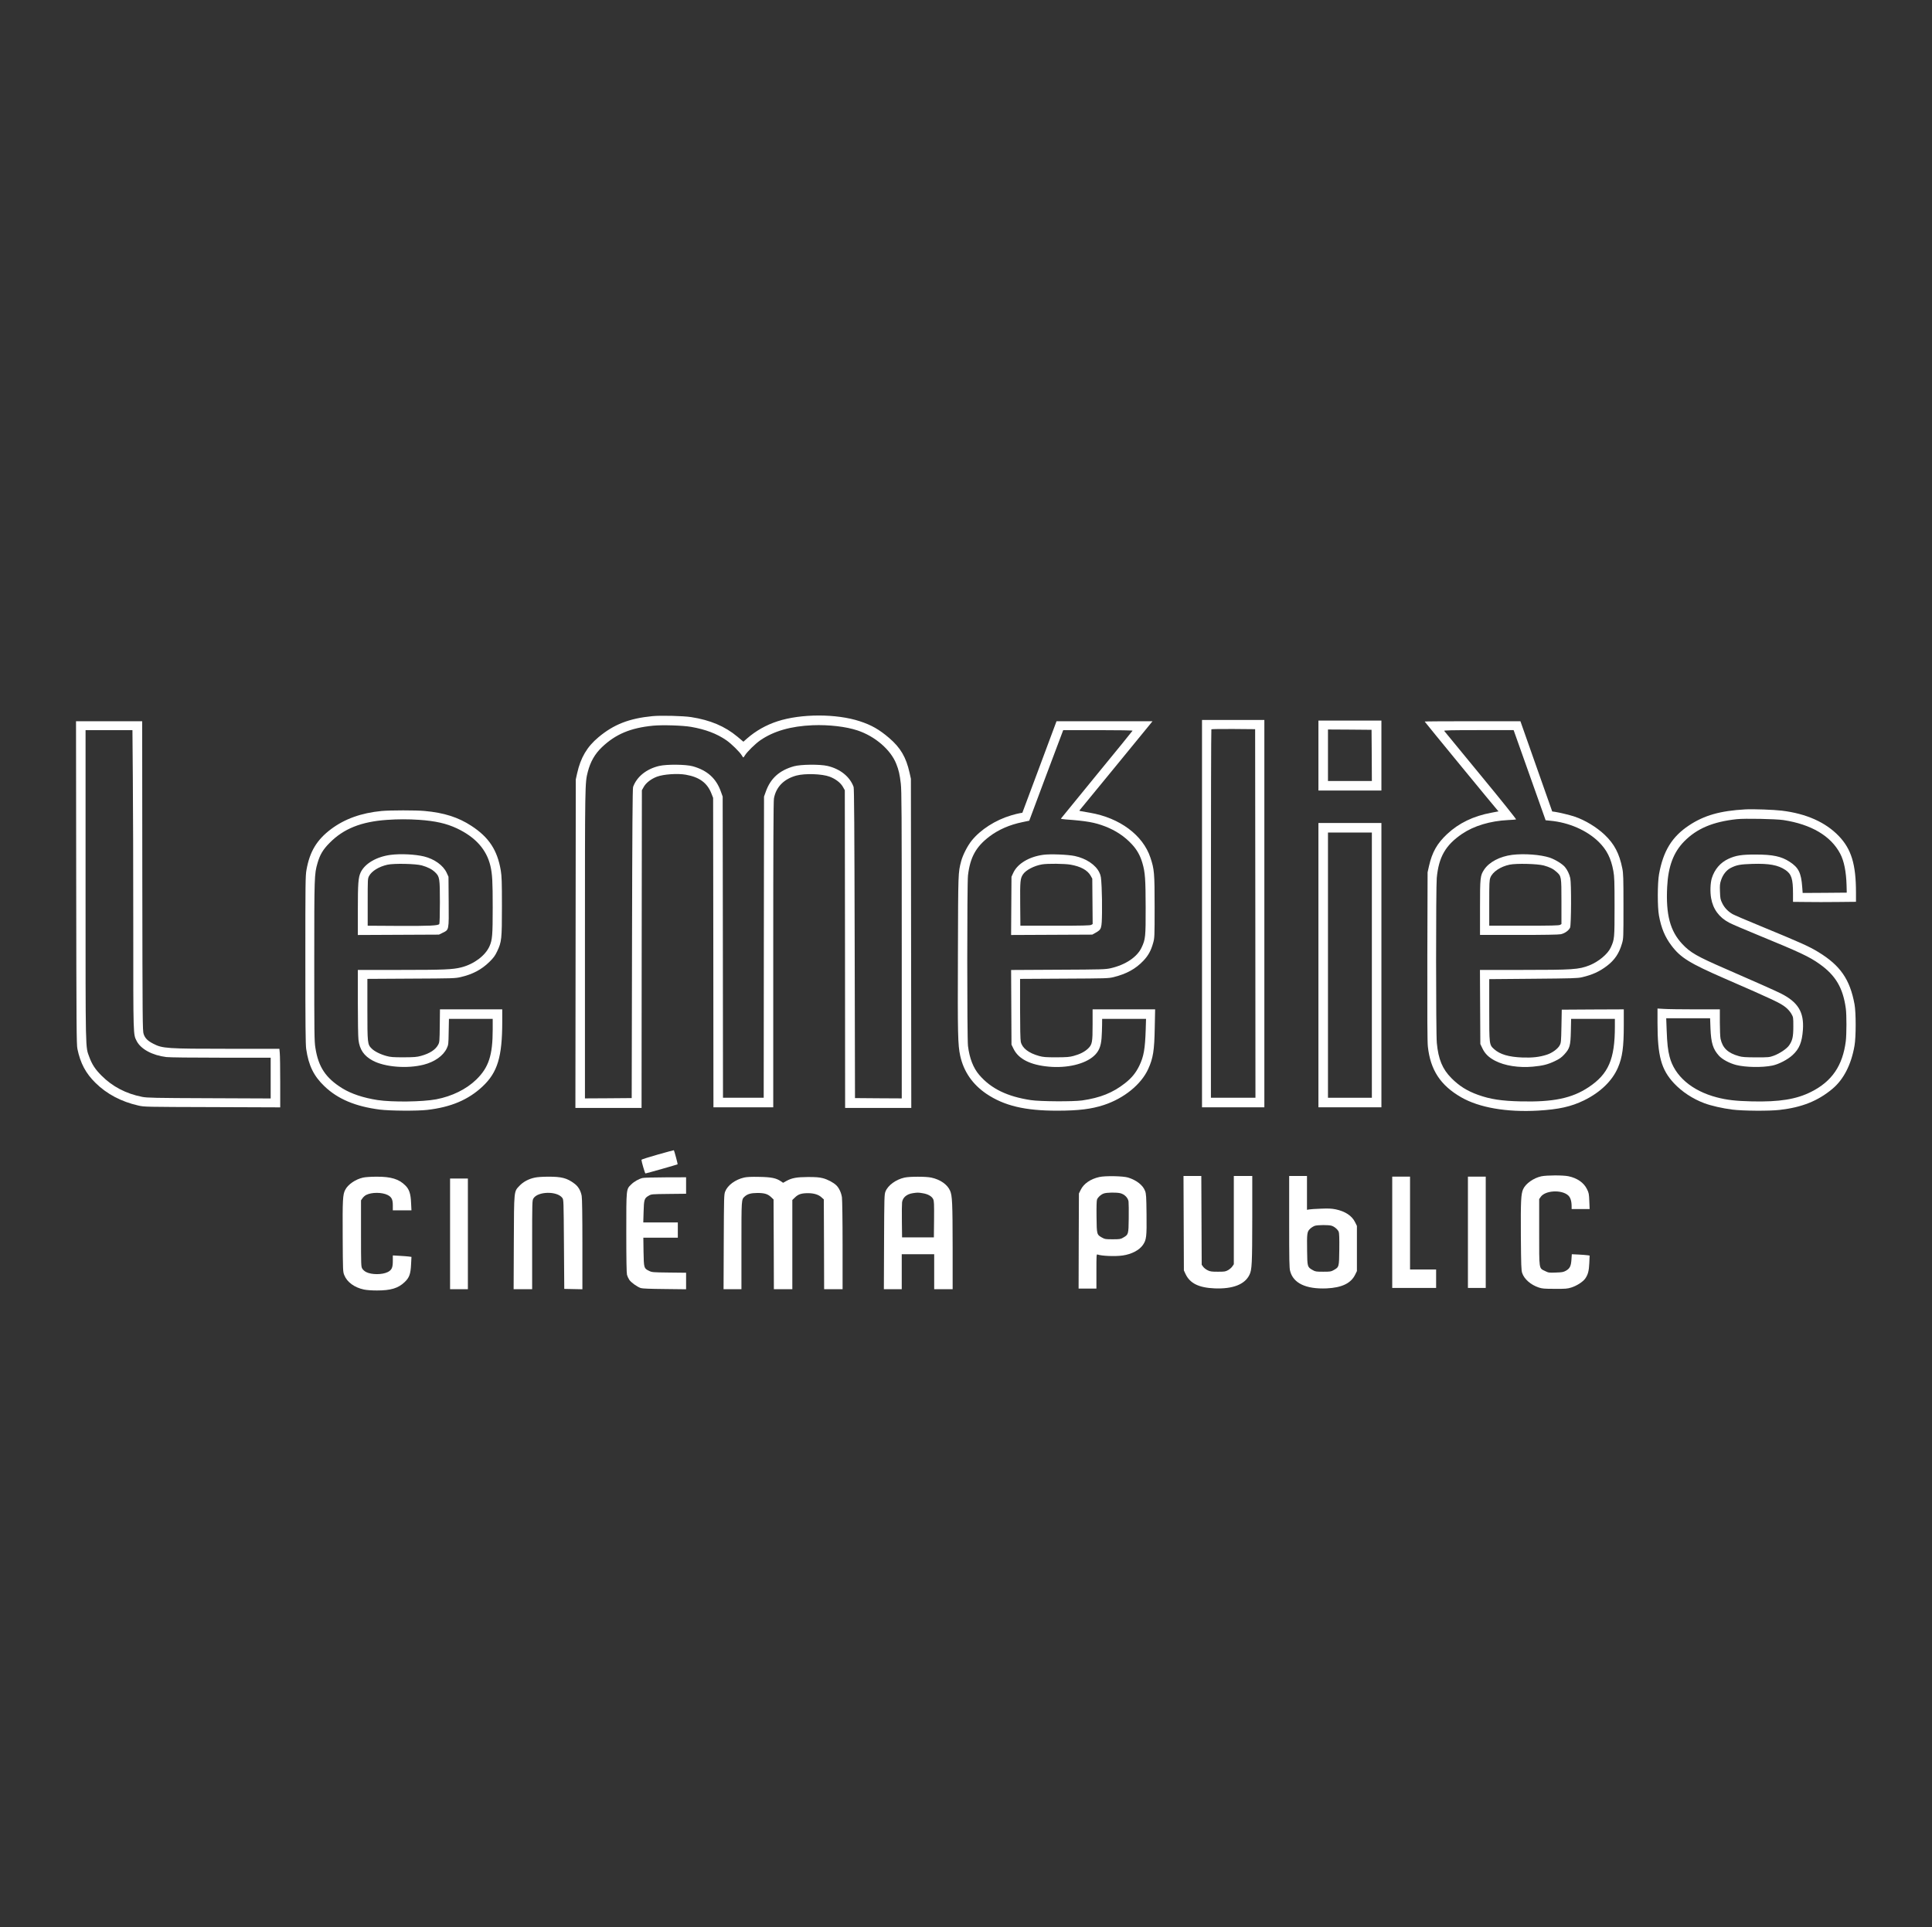 <?xml version="1.0" encoding="UTF-8"?> <!-- Generator: Adobe Illustrator 17.0.0, SVG Export Plug-In . SVG Version: 6.00 Build 0) --> <svg xmlns="http://www.w3.org/2000/svg" xmlns:xlink="http://www.w3.org/1999/xlink" id="Calque_1" x="0px" y="0px" width="445px" height="444px" viewBox="0 0 445 444" xml:space="preserve"><rect x="0" y="0" width="445" height="444" fill="#333333" stroke="none"/> <g transform="translate(0,947) scale(0.1,-0.1)"> <path fill="#FFFFFF" d="M1502.769,7820.199c-53.775-5.275-89.088-19.049-124.401-48.647 c-26.375-22.126-40.881-46.742-49.087-83.228l-3.077-13.92l-0.44-378.333l-0.44-378.479h76.194h76.194l0.293,366.024l0.44,365.878 l4.542,8.059c5.275,9.231,16.997,18.169,30.185,23.151c15.385,5.715,47.621,7.913,66.523,4.542 c31.21-5.421,49.526-18.902,59.05-43.665l3.81-9.671l0.44-356.354l0.293-356.5h68.868h68.868v351.372 c0,246.019,0.44,354.009,1.612,360.164c4.835,26.521,23.005,44.983,51.87,52.75c19.928,5.275,58.904,3.956,76.487-2.638 c13.334-4.981,25.056-13.92,30.331-23.151l4.542-8.059l0.44-365.878l0.293-366.024h76.194h76.194l-0.44,379.212l-0.439,379.065 l-3.077,13.92c-8.059,35.899-20.807,57.585-46.889,80.004c-23.151,19.781-40.881,29.891-67.842,38.683 c-53.629,17.583-135.098,17.583-189.459-0.147c-26.228-8.499-49.819-21.833-70.479-39.855l-8.059-7.18l-13.773,11.576 c-28.866,24.031-62.421,38.244-106.672,45.13C1573.834,7820.785,1522.696,7822.104,1502.769,7820.199z M1592.004,7795.436 c33.262-5.861,59.197-15.679,81.176-30.917c11.429-7.912,30.624-26.814,35.46-34.873c1.465-2.638,3.077-4.689,3.517-4.689 s2.051,2.051,3.517,4.689c4.835,8.059,24.031,26.961,35.46,34.873c30.771,21.247,70.626,32.676,120.738,34.727 c37.511,1.465,77.073-3.224,103.302-12.015c40.441-13.48,76.487-44.544,89.235-77.073c5.568-13.773,8.059-24.763,10.403-45.277 c1.905-15.678,2.198-69.454,2.198-371.885v-353.423l-53.775,0.293l-53.922,0.439l-0.733,356.061 c-0.586,266.972-1.172,357.232-2.491,360.749c-8.499,23.591-30.771,41.467-60.076,48.354c-17.583,4.103-61.248,3.663-77.22-0.732 c-33.555-9.378-54.068-27.84-64.911-58.464l-4.103-11.429l-0.44-346.829l-0.293-346.976h-46.889h-46.889l-0.293,346.976 l-0.44,346.829l-4.103,11.429c-10.843,30.624-31.357,49.086-64.911,58.464c-15.971,4.396-59.636,4.835-77.22,0.732 c-29.305-6.887-51.577-24.763-60.076-48.354c-1.319-3.517-1.905-93.777-2.491-360.749l-0.733-356.061l-53.775-0.439l-53.922-0.293 v353.423c0,374.229,0,373.351,6.594,398.993c6.008,23.151,16.265,41.174,32.382,56.56c31.65,30.185,65.937,44.544,117.954,49.672 C1526.359,7800.271,1572.515,7798.806,1592.004,7795.436z"></path> <path fill="#FFFFFF" d="M2768.615,7365.232v-446.175h71.798h71.798v446.175v446.174h-71.798h-71.798V7365.232z M2891.405,7365.672 l0.293-424.635h-51.284h-51.284v423.903c0,233.271,0.439,424.488,1.026,424.928c0.586,0.586,23.444,0.879,50.845,0.733 l49.966-0.439L2891.405,7365.672z"></path> <path fill="#FFFFFF" d="M3036.759,7729.352v-80.59h72.531h72.531v80.59v80.59h-72.531h-72.531V7729.352z M3159.549,7729.792 l0.293-59.05h-50.552h-50.552v59.343v59.343l50.259-0.293l50.112-0.439L3159.549,7729.792z"></path> <path fill="#FFFFFF" d="M175.527,7436.737c0.44-335.253,0.733-373.058,2.784-383.168c6.887-33.115,19.195-56.266,41.614-78.245 c25.935-25.643,59.197-43.226,98.466-52.164c14.067-3.224,15.385-3.224,170.704-3.664l156.344-0.586v57.585 c0,31.65-0.44,61.981-1.026,67.549l-0.879,9.817H526.899c-142.864,0-152.681,0.733-173.634,11.576 c-13.041,6.594-19.195,12.748-22.419,22.419c-2.491,7.326-2.638,26.082-3.077,364.266l-0.293,356.354h-76.194h-76.194 L175.527,7436.737z M305.936,7679.24c0.586-59.93,1.026-214.955,1.026-344.778c0-255.103-0.147-246.751,7.766-262.576 c9.524-18.755,36.046-33.115,68.428-37.071c7.473-0.879,57.732-1.465,126.306-1.465H623.46v-47.035v-46.889l-141.838,0.586 c-126.013,0.439-143.01,0.879-154.146,3.077c-37.657,7.473-68.575,23.738-93.777,49.087c-14.36,14.359-21.833,25.789-27.987,42.639 c-9.085,25.056-8.645,4.25-8.645,396.063v357.086h53.922h54.068L305.936,7679.24z"></path> <path fill="#FFFFFF" d="M2394.239,7703.124l-39.416-105.5l-6.008-1.026c-3.223-0.439-12.308-2.784-20.221-5.128 c-35.752-10.696-69.893-32.529-90.407-57.878c-9.964-12.455-20.514-33.262-24.323-47.475c-7.033-27.254-6.887-23.591-7.473-213.93 c-0.733-186.675-0.146-209.24,5.275-234.443c8.059-36.485,28.28-65.791,60.369-87.623c40.881-27.547,88.942-38.977,163.231-38.83 c48.94,0,78.392,3.663,107.111,13.041c46.156,15.092,86.011,47.182,102.276,82.935c11.282,24.763,14.213,42.346,15.092,95.389 l0.879,42.053h-72.091h-71.945v-34.873c0-41.174-0.879-46.156-10.55-55.534c-7.766-7.327-18.462-12.895-33.115-16.851 c-9.671-2.638-15.385-3.077-39.855-3.224c-24.617,0-30.038,0.439-39.709,3.077c-24.323,6.74-39.123,18.315-42.2,32.822 c-1.026,4.689-1.612,32.822-1.612,76.047v68.721l101.543,0.586c96.854,0.439,101.983,0.586,113.998,3.517 c29.452,7.326,50.405,18.755,68.281,37.511c11.576,12.162,17.73,23.444,22.712,41.321c3.224,11.429,3.37,13.773,3.37,82.788 c0,78.539-0.733,86.744-9.671,113.558c-17.29,52.017-70.626,91.58-139.054,103.448c-10.11,1.612-19.928,3.37-21.833,3.81 c-3.077,0.586-3.224,0.879-1.319,3.077c2.051,2.198,147.406,179.789,161.473,197.079l5.568,6.887h-110.481h-110.628 L2394.239,7703.124z M2608.608,7786.644c-0.147-0.733-37.365-46.449-82.495-101.397c-45.13-55.094-82.201-100.518-82.495-101.104 c-0.293-0.586,4.689-1.465,10.99-1.905c48.5-3.517,67.109-6.887,90.993-16.118c24.177-9.377,44.544-22.858,61.395-41.027 c11.869-12.748,19.342-26.229,24.323-43.372c6.301-21.393,7.326-37.071,7.473-102.569c0.146-67.256-0.44-73.117-9.378-92.019 c-10.257-21.979-37.071-39.855-70.919-47.621c-12.601-2.784-18.902-3.077-121.471-3.517l-108.137-0.586l0.439-86.011l0.44-86.011 l4.835-9.817c11.429-23.298,38.683-37.071,81.176-40.881c41.907-3.81,82.788,5.861,103.594,24.47 c11.429,10.257,16.265,21.54,17.876,41.174c0.586,8.645,1.172,22.272,1.172,30.185l0.146,14.213h50.552h50.552l-0.733-24.47 c-1.465-44.984-4.542-62.127-14.653-83.228c-8.059-16.558-17.437-28.133-32.822-40.295c-28.133-22.125-57.146-33.848-99.052-39.855 c-20.66-2.931-96.708-2.491-117.954,0.732c-54.508,8.206-91.726,26.375-118.833,57.878c-13.773,15.972-22.565,38.39-26.082,66.963 c-2.198,18.023-2.198,374.23,0,392.692c4.982,42.053,18.462,66.377,49.673,89.968c20.953,15.825,46.302,26.814,75.315,32.822 l16.118,3.37l36.925,98.906c20.367,54.361,38.097,101.25,39.269,104.327l2.052,5.421h80.15 C2578.13,7787.962,2608.901,7787.376,2608.608,7786.644z"></path> <path fill="#FFFFFF" d="M2403.03,7500.77c-32.676-4.396-59.344-20.367-69.161-41.613l-4.103-8.938l-0.44-67.109l-0.439-67.109 l93.484,0.44l93.484,0.439l8.059,4.542c13.334,7.619,13.773,9.084,14.36,46.742c0.293,17.73-0.146,43.812-0.879,57.878 c-1.172,23.298-1.612,26.375-5.275,33.994c-8.352,17.583-30.478,32.382-56.56,37.951 C2459.443,7501.356,2419.441,7502.968,2403.03,7500.77z M2465.744,7478.058c23.444-4.103,39.269-12.748,46.449-25.642l3.663-6.594 l0.44-52.31l0.439-52.311l-3.37-1.905c-2.637-1.465-20.074-1.905-83.227-1.905h-79.857l-0.439,49.819 c-0.44,52.75,0.146,58.904,6.301,68.281c6.447,9.964,25.789,20.074,43.958,23.151 C2412.701,7480.842,2452.117,7480.402,2465.744,7478.058z"></path> <path fill="#FFFFFF" d="M3281.459,7807.744c0-0.732,160.447-196.2,167.334-203.819l2.784-3.077l-16.851-3.224 c-41.028-7.62-74.582-23.884-101.397-48.94c-23.151-21.686-34.58-41.614-41.906-73.85l-3.224-14.36l-0.586-192.683 c-0.293-139.494,0-197.079,1.172-208.508c5.861-54.362,29.159-89.821,76.927-117.222c41.321-23.737,104.62-34.727,176.858-30.624 c47.914,2.784,76.047,9.084,105.939,23.591c37.657,18.462,65.204,45.13,78.245,75.754c10.11,23.737,13.334,46.889,13.334,97v36.925 l-71.359-0.293l-71.505-0.439l-0.733-38.097c-0.733-37.218-0.879-38.243-4.396-44.69c-4.396-7.766-17.29-17.144-29.305-20.954 c-16.704-5.421-33.262-7.326-56.413-6.447c-31.064,1.172-51.577,7.18-64.911,19.195c-11.282,10.257-11.282,9.817-11.282,90.261 v71.065l101.104,0.879c89.235,0.733,102.422,1.172,112.093,3.37c24.47,5.715,40.441,13.041,57.878,26.229 c17.876,13.627,28.133,28.866,34.727,51.724c3.37,11.429,3.37,12.894,3.37,85.572c0,65.205-0.293,75.608-2.637,87.184 c-6.887,34.58-18.316,56.413-41.028,77.952c-18.169,17.144-44.691,33.262-68.281,41.321c-10.697,3.663-35.606,9.67-45.57,11.136 l-6.594,0.879l-36.632,103.888l-36.632,104.034h-110.188C3331.132,7808.477,3281.459,7808.183,3281.459,7807.744z M3487.769,7784.006c3.663-10.403,68.282-192.39,70.187-197.665l2.051-6.007l10.404-1.026 c43.225-3.956,84.692-22.125,111.947-48.793c18.462-18.169,28.426-37.804,33.701-67.109c2.344-12.748,2.784-23.298,2.784-82.055 c0-73.263-0.146-75.315-8.792-94.217c-6.887-15.092-28.133-32.675-49.087-41.027c-24.616-9.671-38.39-10.55-154.146-10.55h-98.027 l0.44-85.279l0.439-85.425l4.689-9.817c5.861-12.455,14.653-21.1,29.305-28.719c22.272-11.576,54.361-16.558,87.037-13.627 c23.151,2.198,34.287,4.982,50.552,12.748c10.55,4.982,15.092,8.206,21.539,15.092c12.895,14.067,14.653,19.928,15.385,54.069 l0.586,28.133h50.405h50.405v-17.876c0-75.022-14.799-109.163-60.516-139.494c-38.243-25.496-81.323-34.434-156.344-32.676 c-44.837,1.026-70.186,4.982-98.466,15.092c-25.203,9.085-43.372,20.514-61.248,38.537c-20.66,20.807-30.038,43.519-33.555,80.883 c-2.198,22.419-2.198,357.819-0.146,380.091c4.542,48.5,20.221,75.754,58.318,101.689c27.254,18.462,64.765,29.745,105.792,31.796 c9.231,0.439,17.73,1.026,18.609,1.465c1.026,0.293-34.58,44.837-81.176,101.25c-45.57,55.387-83.521,101.69-84.4,102.715 c-1.026,1.319,14.946,1.758,79.271,1.758h80.59L3487.769,7784.006z"></path> <path fill="#FFFFFF" d="M3482.934,7500.623c-28.426-3.663-52.896-16.558-64.472-33.994c-9.085-13.773-9.524-17.876-9.524-87.77 v-62.714h89.382c57.878,0,91.872,0.586,96.561,1.612c9.231,1.905,18.755,8.792,21.539,15.239 c2.638,6.447,3.077,101.543,0.44,113.851c-1.905,9.085-6.887,19.342-12.308,25.789c-6.008,7.18-22.565,17.29-35.02,21.539 C3548.432,7501.209,3510.481,7503.993,3482.934,7500.623z M3555.758,7476.153c13.774-3.81,21.54-7.62,29.305-14.653 c11.283-10.257,11.429-10.403,11.429-68.721v-51.578l-3.224-1.905c-2.637-1.465-20.807-1.905-83.227-1.905h-79.857v52.017 c0,46.596,0.293,52.75,2.637,58.904c5.128,13.188,23.298,25.349,44.398,29.745 C3492.898,7481.282,3540.959,7480.109,3555.758,7476.153z"></path> <path fill="#FFFFFF" d="M4019.955,7605.39c-57.878-3.224-94.803-13.774-129.677-36.925 c-39.269-26.082-59.343-58.904-69.014-112.386c-3.663-20.367-3.81-76.047-0.146-95.389c5.275-28.866,13.774-49.233,28.866-69.161 c20.807-27.694,41.907-40.734,122.35-75.754c114.145-49.673,128.504-56.56,140.813-66.523c4.982-3.956,10.257-10.11,12.895-14.799 c4.542-7.912,4.542-8.206,4.542-29.305c0-23.591-1.905-32.089-9.67-43.372c-5.275-7.766-21.833-18.902-35.46-23.884 c-10.11-3.663-11.869-3.81-40.588-3.81c-24.323,0.146-31.796,0.586-39.416,2.784c-25.496,7.033-37.951,18.902-42.493,40.148 c-0.879,4.25-1.612,21.1-1.612,37.658v30.038h-56.706c-31.357,0-63.593,0.44-71.798,1.026l-15.092,0.879v-32.822 c0-76.634,8.645-107.99,38.097-139.494c18.316-19.488,42.933-35.752,69.894-45.863c15.092-5.715,42.2-11.869,64.472-14.653 c24.177-3.077,84.986-3.517,108.87-0.732c51.284,5.861,87.916,20.514,121.324,48.354c25.935,21.54,43.665,56.12,51.138,99.785 c3.517,20.074,3.517,76.194,0,95.242c-10.55,57.292-32.675,89.382-83.374,120.299c-21.686,13.188-38.977,20.953-132.314,59.49 c-32.236,13.188-61.542,25.789-65.058,27.84c-10.697,6.154-18.902,14.799-23.884,25.056c-4.249,8.645-4.689,10.843-5.275,26.668 c-0.586,14.799-0.146,18.609,2.491,26.521c4.249,12.894,12.308,23.004,22.126,28.133c13.773,7.034,22.272,8.499,50.112,9.378 c38.39,1.172,59.051-2.638,75.901-13.92c14.067-9.524,17.583-20.514,17.583-54.215v-19.341l30.478-0.293 c16.704-0.293,49.233-0.293,72.531,0l42.053,0.439v21.54c0,64.765-10.696,99.785-39.416,129.823 c-30.625,31.943-74.875,51.724-131.435,58.611C4086.186,7604.657,4037.539,7606.416,4019.955,7605.39z M4107.725,7580.773 c64.179-9.817,109.456-36.632,130.849-77.513c8.792-16.558,13.773-41.321,14.652-72.824l0.44-16.851l-50.699-0.439l-50.845-0.293 l-1.026,13.48c-2.344,32.969-8.499,45.13-29.159,58.464c-18.902,12.308-38.537,16.558-77.806,16.558 c-32.236,0.146-46.303-2.051-63.446-10.11c-18.169-8.499-31.503-24.031-37.804-44.251c-3.37-11.136-4.249-31.503-1.612-46.156 c4.396-25.203,18.316-44.251,41.467-56.413c6.301-3.37,35.606-15.971,65.058-27.986c98.759-40.588,119.419-50.259,143.45-67.402 c36.925-26.229,53.775-55.094,60.223-102.129c2.051-14.946,1.905-59.344,0-75.461c-7.18-56.413-31.943-92.751-79.857-116.782 c-33.995-17.144-73.117-23.444-136.27-21.979c-37.364,0.879-57.585,3.224-80.736,9.231 c-57.732,14.946-97.733,49.379-109.016,93.777c-3.956,15.532-5.568,29.305-6.74,61.102l-1.026,27.4h50.552h50.552l0.879-23.737 c1.319-32.969,5.715-47.328,19.342-62.42c7.766-8.645,24.177-17.437,40.002-21.54c21.686-5.421,59.636-6.154,83.081-1.319 c14.506,2.931,35.166,13.627,46.449,24.031c15.678,14.213,21.979,29.745,24.03,58.611c2.784,40.734-11.282,63.739-51.431,83.813 c-10.99,5.568-62.421,28.426-126.013,56.12c-66.816,29.012-81.909,37.657-100.518,57.585 c-27.987,30.038-37.95,67.402-34.727,131.435c2.344,47.182,14.506,79.711,39.269,104.914 c29.012,29.452,65.791,45.13,120.885,51.138C4018.636,7584.876,4089.995,7583.411,4107.725,7580.773z"></path> <path fill="#FFFFFF" d="M879.15,7601.727c-47.035-4.542-85.132-18.169-116.782-41.906c-32.675-24.617-48.94-51.578-56.413-93.631 c-2.491-13.48-2.638-29.012-2.638-207.189c0-148.578,0.44-195.613,1.905-205.431c5.568-38.39,17.437-62.567,42.2-86.158 c30.771-29.452,71.359-46.449,127.332-53.629c23.151-2.931,86.011-3.37,109.163-0.732c54.801,6.3,94.949,23.297,127.771,54.215 c34.287,32.236,45.13,67.988,45.13,149.018v28.426h-71.652h-71.798l-0.44-37.657c-0.44-35.606-0.586-38.097-3.663-43.812 c-6.154-11.576-19.488-20.221-39.709-25.789c-9.671-2.638-15.385-3.077-39.855-3.224c-24.617,0-30.038,0.439-39.709,3.077 c-14.36,3.956-27.694,10.696-34.141,17.29c-9.378,9.377-9.671,11.869-9.671,90.261v70.04l100.811,0.586 c95.389,0.439,101.397,0.586,113.851,3.517c27.401,6.3,47.914,16.997,66.23,34.873c9.817,9.671,13.041,14.067,17.876,24.177 c10.55,22.125,11.136,28.133,11.136,104.034c0,57.585-0.44,68.868-2.637,82.641c-7.912,46.889-27.401,76.487-67.695,102.715 c-30.185,19.781-63.3,30.331-107.697,34.287C958.567,7603.632,898.345,7603.485,879.15,7601.727z M964.868,7581.359 c38.097-2.637,63.3-8.352,87.623-19.781c42.786-20.221,68.282-48.94,77.073-86.451c4.396-19.195,5.275-35.02,5.275-95.389 c0-64.179-0.879-75.021-7.326-89.528c-9.524-21.686-35.753-41.321-65.058-48.793c-19.928-4.982-39.709-5.861-140.373-5.861h-97.88 v-74.29c0-41.027,0.586-79.857,1.465-86.597c2.637-22.712,12.601-37.218,33.115-48.208c27.84-14.799,78.978-18.902,117.075-9.231 c24.91,6.3,45.13,20.514,53.189,37.657c3.81,8.206,3.956,9.378,4.396,38.244l0.586,29.598h50.405h50.405v-24.47 c0-59.49-9.231-87.477-37.804-115.317c-22.858-22.272-55.973-38.537-92.019-45.423c-31.65-6.007-101.104-6.887-135.391-1.758 c-32.382,4.982-60.662,14.36-81.322,27.107c-37.951,23.591-54.948,48.94-61.834,93.045c-2.491,14.945-2.637,31.356-2.637,199.423 c0,196.786,0.146,200.596,7.473,226.238c5.715,19.635,12.601,31.21,27.694,46.449c32.236,32.822,72.97,49.086,132.607,53.189 C916.368,7582.971,940.838,7582.971,964.868,7581.359z"></path> <path fill="#FFFFFF" d="M899.81,7500.623c-32.383-4.249-59.343-19.928-69.014-40.295c-5.568-11.722-6.594-25.203-6.594-88.209 v-56.12l93.484,0.44l93.338,0.439l8.352,4.103c15.092,7.473,14.506,4.689,14.067,71.652l-0.44,57.585l-4.249,9.231 c-7.912,16.997-28.28,31.65-52.164,37.511C955.93,7501.942,922.668,7503.554,899.81,7500.623z M971.608,7476.3 c13.92-3.957,23.298-8.792,30.771-15.972c10.257-9.964,10.843-13.773,10.843-69.307c0-26.229-0.586-48.647-1.319-49.673 c-2.344-3.81-22.272-4.688-93.191-4.396l-71.798,0.439v54.215c0,53.189,0,54.362,3.224,60.369 c6.154,11.429,22.712,21.54,42.2,25.936C907.576,7481.282,957.249,7480.256,971.608,7476.3z"></path> <path fill="#FFFFFF" d="M3036.759,7246.545v-327.488h72.531h72.531v327.488v327.488h-72.531h-72.531V7246.545z M3159.842,7246.545 v-305.509h-50.552h-50.552v305.509v305.509h50.552h50.552V7246.545z"></path> <path fill="#FFFFFF" d="M1514.637,6810.042c-20.367-5.714-37.071-11.136-37.218-11.869c0-3.517,8.059-31.503,9.231-31.503 c1.758,0,73.557,20.368,74.143,21.1c0.586,0.586-7.766,31.503-8.645,32.382C1551.855,6820.445,1535.005,6815.756,1514.637,6810.042 z"></path> <path fill="#FFFFFF" d="M3550.043,6760.076c-17.876-3.956-35.899-16.704-41.76-29.598c-4.982-11.429-5.715-26.082-5.275-107.404 c0.586-68.868,0.879-79.271,3.077-85.865c4.689-13.92,19.635-27.107,38.097-33.262c7.913-2.638,12.748-3.077,36.925-3.077 c24.91-0.146,28.866,0.146,38.244,3.077c12.748,4.103,26.668,13.041,32.089,20.807c6.301,9.231,8.352,17.144,9.231,35.606 l0.733,17.144l-4.982,0.732c-2.784,0.44-12.015,1.172-20.514,1.612l-15.532,0.733l-0.879-12.602 c-1.026-15.092-3.81-20.367-12.894-25.496c-5.568-3.077-8.645-3.663-23.005-4.103c-15.532-0.586-16.997-0.44-24.616,3.37 c-14.653,7.18-13.773,1.758-13.773,89.528v76.34l3.37,4.835c10.257,15.239,47.914,17.437,63.3,3.81 c5.421-4.835,8.059-13.334,8.059-25.935v-5.714h20.66h20.807l-0.733,18.315c-0.733,16.851-1.026,18.902-5.421,27.694 c-7.18,14.799-22.419,25.349-42.493,29.599C3600.302,6762.86,3562.352,6762.713,3550.043,6760.076z"></path> <path fill="#FFFFFF" d="M2532.121,6758.464c-20.367-4.542-35.899-15.239-42.932-29.599l-4.103-8.352l-0.44-109.602l-0.293-109.456 h20.514h20.514v39.708c0,36.339,0.146,39.709,2.344,38.83c9.378-3.517,40.735-4.835,58.171-2.344 c20.514,2.931,38.243,12.308,46.595,24.323c8.059,11.722,8.938,18.902,8.352,70.626c-0.439,41.028-0.879,47.329-3.37,53.775 c-4.982,13.188-19.342,24.617-38.83,30.771C2587.068,6760.809,2546.041,6761.541,2532.121,6758.464z M2580.621,6721.1 c9.524-2.491,17.437-10.403,18.756-18.902c0.439-3.663,0.733-21.247,0.439-39.123c-0.439-36.925-0.586-37.364-13.041-44.398 c-5.861-3.37-7.913-3.663-24.031-3.663s-18.169,0.293-24.031,3.663c-12.601,7.034-12.601,7.034-13.041,47.915 c-0.293,24.323,0.146,37.364,1.172,40.148c2.344,5.568,8.938,11.429,15.532,13.773 C2549.411,6723.004,2571.536,6723.298,2580.621,6721.1z"></path> <path fill="#FFFFFF" d="M2726.415,6652.085l0.439-108.87l3.81-8.205c10.11-21.54,30.624-31.65,67.256-33.115 c41.614-1.612,69.161,9.084,79.857,31.063c5.861,11.722,6.447,25.056,6.594,133.047v94.803h-21.246h-21.247v-101.69v-101.543 l-3.37-4.982c-1.758-2.784-6.301-6.594-9.817-8.645c-6.008-3.37-8.206-3.663-23.444-3.663c-14.653,0-17.73,0.439-23.737,3.37 c-3.956,1.905-8.499,5.568-10.257,8.059l-3.37,4.689l-0.439,102.276l-0.44,102.129h-20.514h-20.514L2726.415,6652.085z"></path> <path fill="#FFFFFF" d="M2969.357,6655.602c0-89.088,0.293-106.525,2.198-113.705c7.326-28.28,36.632-42.053,84.253-40.002 c34.727,1.612,55.827,11.722,65.498,31.503l4.103,8.352v52.017v52.017l-4.103,8.352c-7.326,15.092-23.005,25.35-44.984,29.892 c-9.817,1.905-16.704,2.198-34.287,1.465c-12.162-0.439-24.323-1.172-26.814-1.758l-4.835-0.879v38.976v38.976h-20.514h-20.514 V6655.602z M3066.504,6646.371c6.594-1.758,14.653-8.499,16.997-14.213c1.172-2.93,1.612-15.092,1.319-40.295 c-0.44-40.881-0.44-40.881-13.041-47.914c-5.861-3.37-7.912-3.663-24.031-3.663c-16.118,0-18.169,0.293-24.03,3.663 c-12.455,7.033-12.601,7.473-13.041,44.397c-0.586,40.881-0.146,44.105,7.033,50.992c3.077,2.93,8.205,6.007,11.282,6.887 C3036.466,6648.129,3059.618,6648.276,3066.504,6646.371z"></path> <path fill="#FFFFFF" d="M836.364,6757.146c-17.437-3.81-35.02-15.825-41.321-28.426c-5.568-10.843-6.154-22.419-5.715-107.258 c0.44-80.297,0.44-81.322,3.81-89.381c6.301-15.825,23.444-28.28,44.984-32.822c6.154-1.319,18.169-2.198,30.038-2.198 c31.943,0,48.94,5.128,63.739,19.195c10.843,10.257,13.92,18.609,14.946,41.174l0.879,16.997l-6.447,0.879 c-3.517,0.439-13.187,1.172-21.393,1.611l-15.092,0.879v-12.895c0-15.239-2.491-20.66-11.576-25.349 c-12.748-6.447-37.218-6.447-49.673-0.146c-3.517,1.758-7.619,5.275-9.085,7.913c-2.784,4.542-2.931,7.766-2.931,81.029v76.341 l3.37,4.835c1.758,2.638,5.568,6.154,8.499,7.62c12.601,6.447,36.485,6.447,49.526-0.146c9.085-4.689,11.869-10.257,11.869-23.884 v-11.429h21.393h21.539l-0.879,17.29c-0.879,21.1-4.249,31.21-13.334,40.148c-14.653,14.653-32.969,20.221-65.937,20.074 C854.826,6759.197,841.492,6758.317,836.364,6757.146z"></path> <path fill="#FFFFFF" d="M1231.547,6756.999c-13.92-2.931-26.228-9.524-34.873-18.609c-13.188-14.067-12.601-8.059-13.188-131.142 l-0.44-107.258h21.393h21.246v102.276c0,98.759,0.146,102.275,2.931,106.818c10.11,16.558,54.508,17.437,66.523,1.319 c3.077-3.956,3.077-6.008,3.81-106.818l0.733-102.862l20.953-0.439l20.807-0.439v103.155c0,67.842-0.586,106.085-1.612,111.8 c-2.198,12.162-7.912,21.979-16.704,28.426c-17.144,12.895-29.599,16.118-60.809,15.972 C1249.863,6759.197,1237.115,6758.317,1231.547,6756.999z"></path> <path fill="#FFFFFF" d="M1714.207,6757.292c-20.66-4.689-38.244-17.73-43.958-32.382c-2.637-6.887-2.784-12.895-3.224-116.05 l-0.44-108.869h20.66h20.514v100.371c0,107.991-0.146,106.086,7.473,113.119c6.447,5.861,14.36,8.059,28.426,8.206 c16.704,0.146,24.47-2.198,32.089-9.231l6.008-5.714l0.44-103.302l0.293-103.448h21.246h21.246v102.862v102.715l6.447,6.154 c7.326,7.18,14.799,9.524,29.891,9.524c13.188,0,24.177-3.37,30.771-9.524l5.422-4.835l0.44-103.448l0.293-103.448h21.246h21.246 v100.811c0,58.904-0.733,104.913-1.465,110.774c-1.612,10.843-6.74,21.833-13.041,27.84c-6.887,6.594-20.514,13.773-31.357,16.411 c-8.206,2.051-15.825,2.638-33.994,2.638c-26.082-0.147-37.071-2.198-49.819-9.231l-7.326-4.103l-5.128,3.517 c-10.697,7.326-21.979,9.67-49.819,10.11C1730.618,6759.197,1720.508,6758.611,1714.207,6757.292z"></path> <path fill="#FFFFFF" d="M2083.455,6757.146c-19.927-4.396-38.39-17.876-43.958-32.236c-2.637-6.887-2.784-13.041-3.224-116.05 l-0.44-108.869h20.66h20.514v40.295v40.295h37.364h37.365v-40.295v-40.295h21.246h21.246v95.682 c-0.146,103.594-0.879,119.419-5.861,131.142c-6.154,14.359-22.712,25.935-43.518,30.331 C2132.249,6759.783,2095.763,6759.783,2083.455,6757.146z M2125.362,6721.1c11.869-1.905,20.807-6.887,24.031-13.627 c2.051-4.396,2.344-10.55,2.051-46.596l-0.439-41.467h-36.632h-36.632l-0.44,37.364c-0.293,20.514,0,40.148,0.44,43.519 c1.612,11.136,10.843,18.902,24.909,20.953C2113.346,6722.858,2114.958,6722.858,2125.362,6721.1z"></path> <path fill="#FFFFFF" d="M3206.731,6631.132v-128.211h50.552h50.552v21.247v21.247h-30.038h-30.038v106.964v106.965h-20.514h-20.514 V6631.132z"></path> <path fill="#FFFFFF" d="M3381.098,6631.132v-128.211h20.514h20.514v128.211v128.211h-20.514h-20.514V6631.132z"></path> <path fill="#FFFFFF" d="M1480.203,6756.266c-8.792-2.051-19.781-8.352-26.521-15.092c-11.429-11.282-11.136-8.499-11.136-111.36 c0-60.955,0.586-92.898,1.612-96.708c0.879-3.224,3.224-8.352,5.275-11.429c4.103-6.154,18.169-16.265,26.521-19.049 c3.663-1.172,21.393-1.905,54.948-2.198l49.38-0.586v19.048v19.048l-39.123,0.44c-37.804,0.439-39.562,0.586-46.302,3.956 c-11.722,5.714-11.869,6.301-12.601,43.665l-0.44,32.675h39.709h39.709v17.583v17.583h-39.709h-39.855l0.733,24.617 c0.733,28.133,1.758,31.21,11.722,36.925c6.154,3.663,6.74,3.663,46.302,4.103l39.855,0.44v19.048v18.902l-47.182-0.146 C1507.018,6757.585,1483.281,6756.999,1480.203,6756.266z"></path> <path fill="#FFFFFF" d="M1036.666,6627.469v-127.479h20.514h20.514v127.479v127.478h-20.514h-20.514V6627.469z"></path> </g> </svg> 